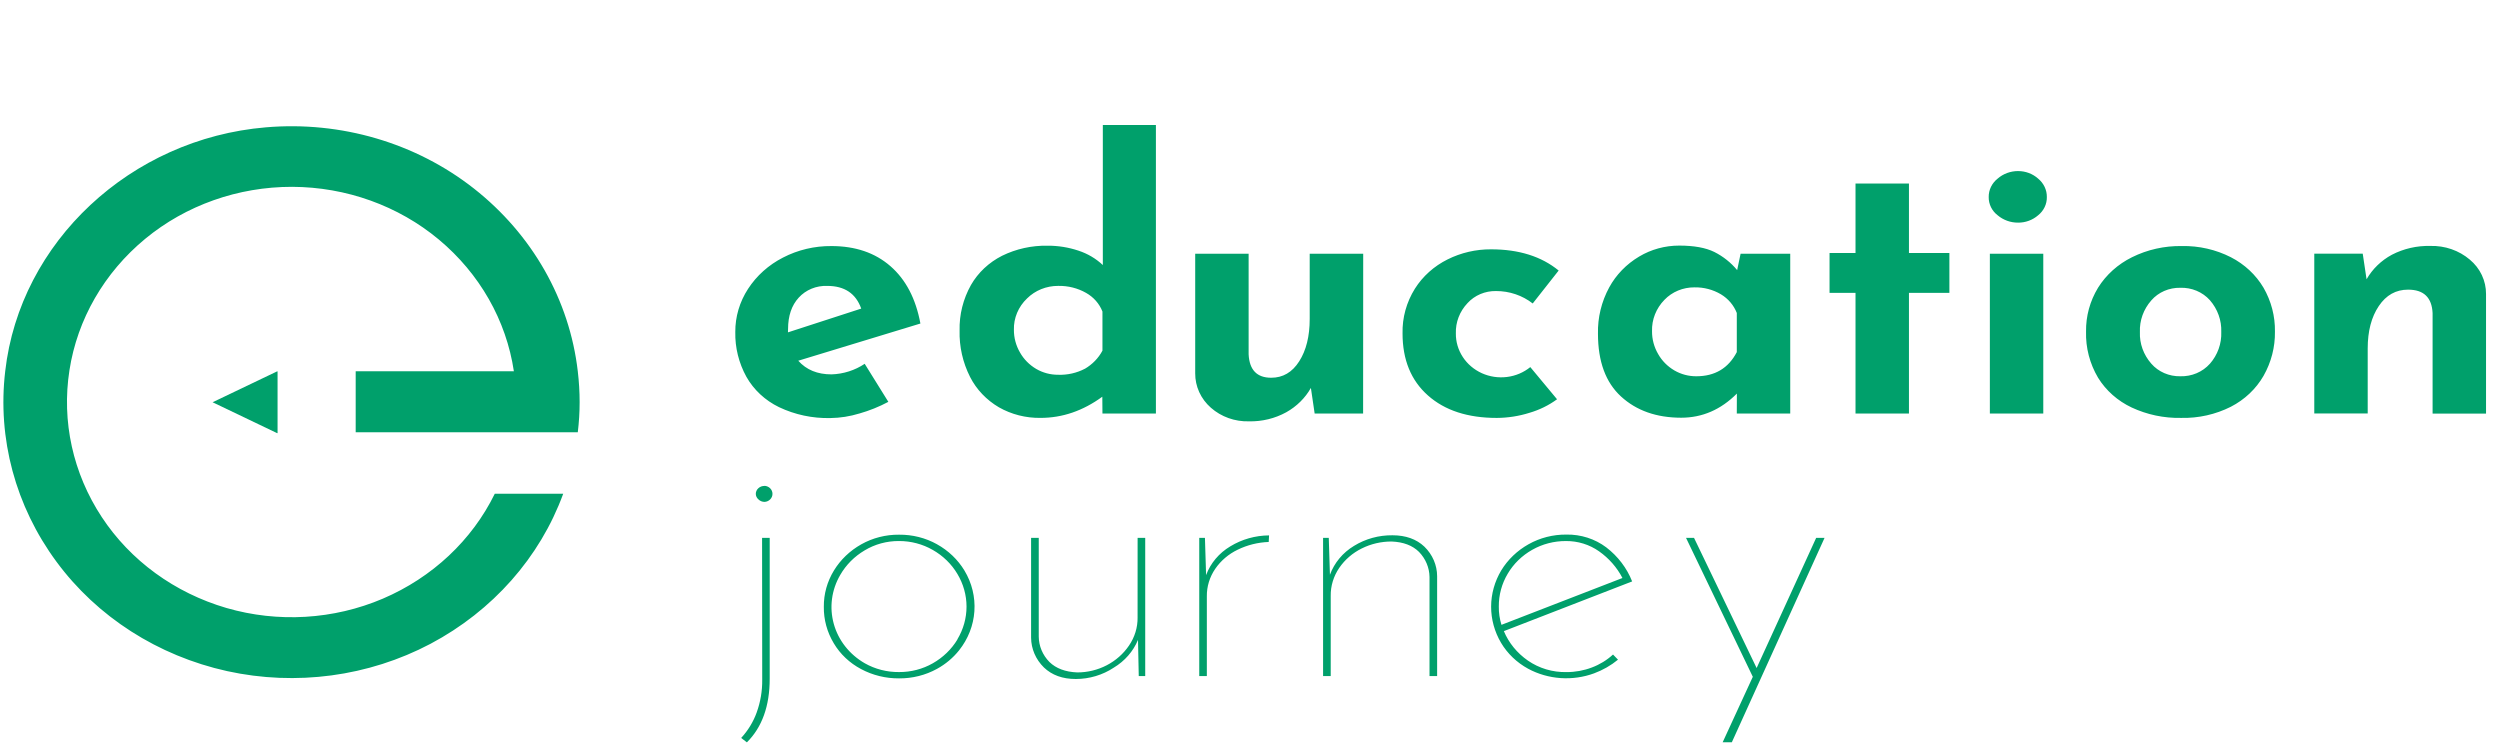 <svg width="160" height="48" viewBox="0 0 160 48" fill="none" xmlns="http://www.w3.org/2000/svg">
<g clip-path="url(#clip0_1036_7067)">
<g clip-path="url(#clip1_1036_7067)">
<path d="M17.732 27.72H17.764V23.769H17.732L13.606 25.744L17.732 27.72Z" fill="#00A06B"/>
<path d="M22.765 27.663H36.979C37.056 27.025 37.096 26.383 37.096 25.741C37.096 25.081 37.056 24.423 36.979 23.769C36.452 19.197 34.065 14.998 30.322 12.059C26.609 9.145 21.825 7.739 17.018 8.149C8.366 8.874 1.275 15.481 0.334 23.755C-0.175 28.061 0.99 32.394 3.613 35.948C6.213 39.476 10.104 41.971 14.534 42.951C18.95 43.92 23.582 43.298 27.55 41.205C31.532 39.094 34.555 35.676 36.046 31.599H31.666C30.208 34.578 27.664 36.962 24.5 38.315C21.352 39.657 17.794 39.869 14.493 38.911C11.179 37.943 8.345 35.877 6.513 33.093C4.667 30.291 3.934 26.96 4.445 23.694C4.949 20.435 6.668 17.453 9.292 15.285C11.896 13.135 15.239 11.952 18.697 11.957C22.156 11.969 25.492 13.167 28.085 15.33C30.698 17.51 32.401 20.5 32.888 23.762H22.764V27.663H22.765ZM54.997 26.466C55.643 26.282 56.266 26.031 56.854 25.718L55.34 23.283C54.717 23.701 53.978 23.937 53.214 23.96C52.318 23.96 51.611 23.673 51.089 23.086L58.906 20.706C58.612 19.117 57.973 17.893 56.989 17.036C56.006 16.178 54.746 15.749 53.214 15.748C52.13 15.738 51.062 15.992 50.112 16.485C49.193 16.954 48.422 17.645 47.876 18.487C47.335 19.317 47.052 20.274 47.059 21.248C47.038 22.245 47.282 23.23 47.769 24.115C48.239 24.948 48.967 25.625 49.856 26.057C50.875 26.542 52.002 26.782 53.14 26.756C53.771 26.748 54.397 26.649 54.997 26.465V26.466ZM50.436 21.06C50.436 20.216 50.662 19.546 51.12 19.047C51.344 18.8 51.625 18.605 51.941 18.475C52.257 18.345 52.6 18.285 52.944 18.298C54.05 18.298 54.774 18.782 55.118 19.75L50.429 21.271L50.436 21.06ZM70.557 26.466H73.978V8H70.581V16.963C70.141 16.548 69.607 16.233 69.019 16.041C68.383 15.828 67.713 15.721 67.039 15.725C66.029 15.707 65.03 15.928 64.134 16.369C63.291 16.795 62.598 17.445 62.142 18.24C61.64 19.136 61.389 20.139 61.414 21.153C61.387 22.18 61.617 23.2 62.085 24.125C62.492 24.925 63.132 25.598 63.93 26.067C64.733 26.524 65.656 26.759 66.594 26.745C67.991 26.745 69.31 26.294 70.548 25.39L70.557 26.466ZM69.434 23.599C68.91 23.872 68.32 24.006 67.724 23.985C67.228 23.988 66.741 23.858 66.319 23.612C65.882 23.354 65.523 22.992 65.281 22.562C65.021 22.117 64.887 21.617 64.89 21.109C64.879 20.738 64.948 20.367 65.093 20.022C65.238 19.676 65.456 19.361 65.734 19.098C65.99 18.843 66.299 18.641 66.641 18.503C66.983 18.366 67.352 18.295 67.724 18.297C68.352 18.284 68.97 18.439 69.509 18.745C69.99 19.015 70.36 19.436 70.557 19.938V22.441C70.302 22.92 69.912 23.32 69.434 23.601V23.599ZM87.245 16.239H83.821V20.411C83.821 21.517 83.597 22.423 83.149 23.125C82.702 23.828 82.103 24.177 81.354 24.175C80.442 24.175 79.962 23.675 79.912 22.676V16.24H76.493V23.893C76.49 24.305 76.577 24.714 76.749 25.093C76.922 25.472 77.176 25.813 77.496 26.094C78.156 26.677 79.033 26.991 79.936 26.966C80.772 26.983 81.597 26.782 82.32 26.385C82.986 26.012 83.532 25.474 83.897 24.828L84.138 26.468H87.239L87.245 16.24V16.239ZM99.651 25.553L97.939 23.494C97.518 23.837 97 24.057 96.449 24.126C95.898 24.195 95.337 24.111 94.836 23.884C94.333 23.655 93.91 23.295 93.617 22.845C93.322 22.393 93.169 21.872 93.175 21.341C93.15 20.627 93.417 19.931 93.922 19.399C94.147 19.151 94.427 18.954 94.743 18.82C95.058 18.687 95.401 18.621 95.746 18.627C96.603 18.625 97.433 18.906 98.094 19.422L99.754 17.314C98.647 16.409 97.206 15.957 95.43 15.957C94.46 15.951 93.503 16.173 92.646 16.602C91.78 17.032 91.056 17.68 90.555 18.474C90.013 19.341 89.739 20.334 89.763 21.341C89.763 23.026 90.305 24.349 91.387 25.308C92.469 26.269 93.939 26.748 95.796 26.747C96.507 26.743 97.212 26.632 97.886 26.42C98.524 26.233 99.123 25.94 99.651 25.553ZM111.153 26.466H114.575V16.239H111.398L111.178 17.287C110.782 16.808 110.286 16.413 109.719 16.127C109.166 15.854 108.418 15.718 107.473 15.718C106.565 15.716 105.675 15.959 104.908 16.418C104.093 16.902 103.43 17.584 102.99 18.393C102.493 19.309 102.246 20.328 102.27 21.357C102.27 23.136 102.762 24.475 103.747 25.377C104.732 26.28 106.014 26.732 107.593 26.734C108.945 26.734 110.134 26.219 111.16 25.189L111.155 26.464L111.153 26.466ZM108.565 24.081C108.07 24.084 107.583 23.954 107.161 23.708C106.722 23.451 106.363 23.089 106.121 22.658C105.86 22.211 105.725 21.708 105.73 21.197C105.706 20.455 105.992 19.733 106.525 19.188C106.767 18.935 107.063 18.733 107.393 18.596C107.724 18.458 108.081 18.389 108.442 18.391C109.042 18.379 109.632 18.534 110.142 18.837C110.608 19.118 110.963 19.537 111.155 20.031V22.535C110.617 23.566 109.754 24.081 108.565 24.081ZM122.173 11.746H118.753V16.191H117.091V18.742H118.753V26.466H122.173V18.744H124.761V16.191H122.173V11.746ZM129.16 10.948C128.675 10.947 128.208 11.118 127.852 11.429C127.669 11.573 127.522 11.754 127.423 11.958C127.323 12.163 127.273 12.386 127.277 12.611C127.273 12.836 127.324 13.057 127.423 13.26C127.522 13.463 127.669 13.64 127.852 13.78C128.213 14.085 128.678 14.252 129.16 14.249C129.631 14.252 130.087 14.084 130.437 13.78C130.617 13.637 130.76 13.458 130.857 13.256C130.955 13.053 131.002 12.833 130.998 12.611C131.001 12.387 130.953 12.166 130.856 11.961C130.759 11.757 130.616 11.576 130.437 11.429C130.092 11.12 129.635 10.948 129.16 10.949V10.948ZM130.77 16.239H127.351V26.465H130.77V16.24V16.239ZM142.775 16.462C141.812 15.972 140.73 15.725 139.637 15.747C138.528 15.729 137.432 15.975 136.45 16.462C135.546 16.908 134.793 17.584 134.275 18.415C133.756 19.268 133.491 20.239 133.507 21.223C133.478 22.254 133.743 23.273 134.275 24.173C134.78 24.993 135.528 25.656 136.427 26.08C137.412 26.539 138.493 26.768 139.588 26.746C140.698 26.772 141.796 26.526 142.775 26.032C143.659 25.577 144.385 24.89 144.866 24.055C145.36 23.185 145.611 22.211 145.596 21.223C145.613 20.243 145.361 19.276 144.866 18.415C144.378 17.59 143.653 16.913 142.775 16.462ZM141.432 23.28C141.202 23.54 140.911 23.747 140.584 23.886C140.257 24.024 139.9 24.091 139.541 24.081C139.187 24.088 138.836 24.019 138.514 23.88C138.192 23.74 137.908 23.533 137.683 23.274C137.185 22.708 136.925 21.988 136.954 21.252C136.924 20.514 137.184 19.793 137.683 19.226C137.908 18.966 138.192 18.759 138.514 18.619C138.835 18.48 139.187 18.411 139.541 18.418C139.897 18.407 140.252 18.471 140.579 18.608C140.907 18.746 141.199 18.951 141.431 19.21C141.928 19.78 142.189 20.506 142.161 21.248C142.189 21.99 141.929 22.716 141.431 23.284L141.432 23.279V23.28ZM158.067 16.615C157.375 16.026 156.469 15.713 155.539 15.74C154.682 15.719 153.836 15.913 153.085 16.301C152.398 16.671 151.835 17.216 151.46 17.874L151.215 16.234H148.114V26.462H151.533V22.301C151.533 21.195 151.769 20.29 152.243 19.587C152.715 18.884 153.342 18.535 154.121 18.538C155.117 18.538 155.637 19.037 155.686 20.036V26.472H159.106V18.814C159.108 18.398 159.017 17.986 158.838 17.606C158.66 17.227 158.396 16.889 158.067 16.615ZM48.782 43.504C48.791 44.217 48.67 44.926 48.427 45.601C48.211 46.199 47.874 46.752 47.435 47.229L47.801 47.511C48.775 46.541 49.261 45.183 49.261 43.436V34.423H48.773L48.782 43.504ZM48.932 31.1C48.858 31.098 48.783 31.11 48.714 31.136C48.645 31.162 48.582 31.201 48.53 31.251C48.478 31.298 48.438 31.355 48.411 31.417C48.383 31.479 48.37 31.546 48.371 31.613C48.373 31.68 48.389 31.745 48.418 31.805C48.448 31.865 48.49 31.919 48.542 31.963C48.592 32.013 48.653 32.053 48.72 32.08C48.787 32.107 48.859 32.121 48.932 32.121C49.069 32.114 49.198 32.056 49.292 31.961C49.387 31.865 49.439 31.739 49.439 31.607C49.439 31.476 49.387 31.349 49.292 31.253C49.199 31.159 49.07 31.101 48.933 31.093V31.1H48.932ZM59.968 34.832C59.232 34.422 58.392 34.211 57.538 34.22C56.687 34.212 55.85 34.426 55.119 34.838C54.396 35.245 53.793 35.82 53.371 36.513C52.94 37.217 52.717 38.018 52.725 38.831C52.713 39.651 52.933 40.458 53.361 41.169C53.773 41.864 54.379 42.434 55.108 42.82C55.849 43.217 56.687 43.422 57.538 43.416C58.392 43.423 59.231 43.213 59.968 42.807C60.515 42.506 60.996 42.104 61.38 41.623C61.959 40.896 62.3 40.025 62.361 39.118C62.422 38.21 62.201 37.305 61.724 36.514C61.304 35.819 60.699 35.239 59.968 34.833V34.832ZM61.274 40.929C60.895 41.555 60.353 42.079 59.699 42.451C59.047 42.823 58.299 43.017 57.537 43.012C56.767 43.019 56.009 42.825 55.349 42.451C54.366 41.886 53.654 40.983 53.363 39.931C53.069 38.876 53.216 37.754 53.774 36.798C54.144 36.153 54.683 35.61 55.338 35.224C55.994 34.828 56.758 34.621 57.536 34.626C58.298 34.624 59.045 34.821 59.696 35.195C60.353 35.568 60.895 36.096 61.27 36.727C61.655 37.366 61.858 38.089 61.858 38.824C61.858 39.559 61.655 40.282 61.27 40.921L61.274 40.929ZM72.806 39.526C72.812 40.16 72.622 40.782 72.257 41.315C71.899 41.843 71.409 42.277 70.83 42.577C70.253 42.877 69.605 43.035 68.946 43.035C68.181 43.004 67.588 42.781 67.163 42.367C66.728 41.925 66.484 41.345 66.48 40.742V34.423H65.99V40.812C65.994 41.524 66.289 42.207 66.812 42.719C67.326 43.21 68.004 43.456 68.851 43.456C69.721 43.455 70.569 43.201 71.281 42.73C71.984 42.308 72.527 41.685 72.832 40.953L72.88 43.269H73.294V34.424H72.807L72.805 39.526H72.806ZM77.19 36.81L77.116 34.423H76.752V43.269H77.238V38.167C77.229 37.541 77.417 36.925 77.777 36.402C78.134 35.881 78.631 35.459 79.217 35.178C79.831 34.879 80.507 34.711 81.197 34.686L81.221 34.265C80.341 34.271 79.481 34.514 78.742 34.965C78.017 35.396 77.47 36.046 77.189 36.81H77.19ZM89.121 34.258C88.246 34.247 87.388 34.484 86.654 34.938C85.937 35.37 85.396 36.021 85.116 36.785L85.041 34.423H84.677V43.269H85.166V38.144C85.155 37.506 85.346 36.878 85.713 36.342C86.072 35.817 86.568 35.389 87.154 35.1C87.744 34.806 88.402 34.653 89.069 34.657C89.82 34.688 90.403 34.91 90.817 35.322C91.241 35.759 91.48 36.331 91.489 36.925V43.269H91.976V36.88C91.975 36.172 91.682 35.491 91.159 34.984C90.647 34.501 89.969 34.259 89.121 34.258ZM102.8 35.031C102.076 34.486 101.173 34.196 100.246 34.213C99.395 34.206 98.558 34.419 97.827 34.832C97.102 35.238 96.5 35.815 96.079 36.507C95.657 37.213 95.434 38.011 95.432 38.822C95.43 39.633 95.649 40.432 96.067 41.14C96.478 41.831 97.077 42.405 97.803 42.8C98.439 43.143 99.148 43.346 99.878 43.397C100.608 43.447 101.341 43.344 102.023 43.093C102.581 42.886 103.098 42.591 103.551 42.219L103.233 41.89C102.843 42.248 102.382 42.531 101.877 42.72C101.361 42.916 100.81 43.016 100.253 43.014C99.367 43.032 98.5 42.772 97.785 42.277C97.094 41.798 96.561 41.145 96.247 40.392L104.457 37.211C104.121 36.358 103.549 35.605 102.8 35.031ZM96.094 39.989C95.975 39.609 95.918 39.214 95.924 38.818C95.917 38.08 96.114 37.352 96.498 36.711C96.868 36.083 97.407 35.558 98.06 35.189C98.712 34.817 99.461 34.623 100.222 34.627C100.984 34.621 101.726 34.851 102.336 35.282C102.971 35.729 103.486 36.316 103.837 36.992L96.094 39.989ZM112.424 42.754L108.418 34.424H107.906L112.18 43.315L110.25 47.506H110.837L116.772 34.423H116.235L112.424 42.754Z" fill="#00A06B"/>
</g>
</g>
<defs>
<clipPath id="clip0_1036_7067">
<rect width="158.89" height="48" fill="white" transform="translate(0.217)"/>
</clipPath>
<clipPath id="clip1_1036_7067">
<rect width="158.889" height="40" fill="white" transform="translate(0.217 8)"/>
</clipPath>
</defs>
</svg>
